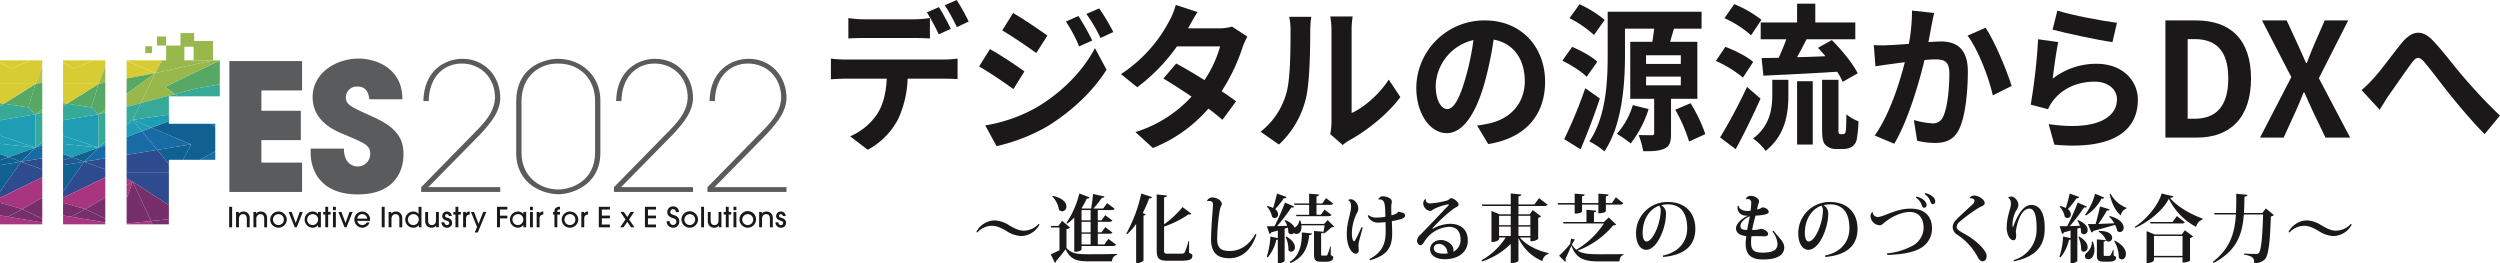 <svg xmlns="http://www.w3.org/2000/svg" xmlns:xlink="http://www.w3.org/1999/xlink" width="907.679" height="95.504" viewBox="0 0 907.679 95.504">
  <defs>
    <clipPath id="clip-path">
      <rect id="長方形_146342" data-name="長方形 146342" width="606" height="95.504" fill="none"/>
    </clipPath>
    <clipPath id="clip-path-2">
      <rect id="長方形_146351" data-name="長方形 146351" width="285.56" height="72.39" fill="none"/>
    </clipPath>
  </defs>
  <g id="グループ_73530" data-name="グループ 73530" transform="translate(-229.16 -544.496)">
    <g id="グループ_73527" data-name="グループ 73527" transform="translate(530.84 544.496)">
      <g id="グループ_73526" data-name="グループ 73526" transform="translate(0 0)" clip-path="url(#clip-path)">
        <path id="パス_1233" data-name="パス 1233" d="M19.417,1.9a68.731,68.731,0,0,1,4.37,7.933L28.1,7.818A77.662,77.662,0,0,0,23.732,0Z" transform="translate(21.933 0)" fill="#1a1819"/>
        <path id="パス_1234" data-name="パス 1234" d="M70.344,16.024,66.138,8.206c-4.315,8.22-11.962,16.1-21.249,21.556a56.515,56.515,0,0,1-18.572,6.5l4.1,7.532a66.534,66.534,0,0,0,18.244-7.072c8.9-5.46,16.66-12.7,21.686-20.693" transform="translate(29.727 9.269)" fill="#1a1819"/>
        <path id="パス_1235" data-name="パス 1235" d="M26.683,10.32c1.91,0,4.04.057,5.9.172V3.077a40.762,40.762,0,0,1-5.9.46H8.82a38.835,38.835,0,0,1-5.844-.46v7.415c1.638-.115,3.984-.172,5.844-.172Z" transform="translate(3.362 3.475)" fill="#1a1819"/>
        <path id="パス_1236" data-name="パス 1236" d="M25.049,9.09C24.012,6.963,22.1,3.342,20.735,1.215l-4.37,1.9A80.35,80.35,0,0,1,20.68,11.1Z" transform="translate(18.486 1.372)" fill="#1a1819"/>
        <path id="パス_1237" data-name="パス 1237" d="M45.6,10.433c-2.841-2.07-8.848-6.15-12.454-8.22L29.215,8.536c3.605,2.127,9.285,5.98,12.345,8.22Z" transform="translate(33.001 2.499)" fill="#1a1819"/>
        <path id="パス_1238" data-name="パス 1238" d="M53.331,10A74.751,74.751,0,0,0,48.2,1.431L43.554,3.443a55.726,55.726,0,0,1,5.134,8.738Z" transform="translate(49.198 1.616)" fill="#1a1819"/>
        <path id="パス_1239" data-name="パス 1239" d="M5.243,10.332A39.517,39.517,0,0,1,0,9.987v7.53c1.529-.115,3.659-.23,5.243-.23H20.265c-.219,4.83-1.148,9.14-3.388,12.705A22.527,22.527,0,0,1,6.991,38.21L13.382,43.1A26.852,26.852,0,0,0,24.36,32.06a37.979,37.979,0,0,0,3.5-14.773H41.022c1.529,0,3.605.057,4.97.172V9.987a39.29,39.29,0,0,1-4.97.345Z" transform="translate(0 11.281)" fill="#1a1819"/>
        <path id="パス_1240" data-name="パス 1240" d="M41.708,16.473A146.55,146.55,0,0,0,29.2,8.368l-3.933,6.323c3.661,2.07,9.34,5.92,12.456,8.22Z" transform="translate(28.539 9.452)" fill="#1a1819"/>
        <path id="パス_1241" data-name="パス 1241" d="M49.625,11.636A87.58,87.58,0,0,0,44.6,2.726L40.065,4.738a52.519,52.519,0,0,1,4.806,9.025Z" transform="translate(45.257 3.079)" fill="#1a1819"/>
        <path id="パス_1242" data-name="パス 1242" d="M89.644,32.753c1.476-5.805,1.638-17.935,1.638-24.718a38.3,38.3,0,0,1,.383-5.173H83.634a22.016,22.016,0,0,1,.492,5.23c0,6.955-.053,17.82-1.584,22.763a27.13,27.13,0,0,1-9.285,13.738l6.663,4.657a33.61,33.61,0,0,0,9.724-16.5" transform="translate(82.75 3.232)" fill="#1a1819"/>
        <path id="パス_1243" data-name="パス 1243" d="M110.589,32.066l-4.208-6.323c-3.659,5.575-9.066,10.118-13.493,12.128V7.808a30.5,30.5,0,0,1,.383-5H85.132a26.391,26.391,0,0,1,.439,4.943V41.264a22.875,22.875,0,0,1-.439,4.253l4.534,3.967a13.9,13.9,0,0,1,2.406-1.725c6.114-3.277,13.981-9.485,18.517-15.693" transform="translate(96.164 3.171)" fill="#1a1819"/>
        <path id="パス_1244" data-name="パス 1244" d="M86.27,42.571l4.97-6.725c-1.365-1.035-3.222-2.357-5.243-3.68a67.472,67.472,0,0,0,7.537-15.75,27.767,27.767,0,0,1,1.8-4.08L89.767,8.712a16.545,16.545,0,0,1-4.753.632h-11.2l.053-.057c.656-1.207,2.076-3.85,3.388-5.863L69.336.837a26,26,0,0,1-2.458,6.035A51.63,51.63,0,0,1,49.454,25.958l5.9,4.772A65.972,65.972,0,0,0,69.775,15.9H85.45a42.9,42.9,0,0,1-5.68,12.245c-3.661-2.3-7.375-4.485-10.271-6.035l-4.643,5.46c2.785,1.667,6.5,4.023,10.216,6.553A45.877,45.877,0,0,1,54.7,47L61.035,52.8A52.149,52.149,0,0,0,81.191,38.49a63.417,63.417,0,0,1,5.079,4.08" transform="translate(55.863 0.945)" fill="#1a1819"/>
        <path id="パス_1245" data-name="パス 1245" d="M126.9,40.731a49.42,49.42,0,0,1-5.026.92l4.042,6.725c13.657-2.185,20.648-10.693,20.648-22.648,0-12.418-8.467-22.246-21.85-22.246A24.693,24.693,0,0,0,99.8,27.855c0,9.6,5.081,16.553,11.036,16.553,5.9,0,10.6-7.013,13.819-18.508a129.8,129.8,0,0,0,3.224-15.463c7.264,1.322,11.306,7.185,11.306,15.06,0,8.278-5.354,13.508-12.29,15.233m-9.232-16.325c-2.185,7.7-4.37,11.268-6.61,11.268-2.021,0-4.206-2.817-4.206-8.565a17.622,17.622,0,0,1,13.71-16.5,95.238,95.238,0,0,1-2.894,13.8" transform="translate(112.737 3.933)" fill="#1a1819"/>
        <path id="パス_1246" data-name="パス 1246" d="M158.518,13.554H167.8c-.767,2.242-1.8,4.655-2.732,6.725-2.294.057-4.37.057-6.227.115l.656,6.38c7.211-.345,17.207-.8,26.767-1.435a21.425,21.425,0,0,1,2.019,3.678l5.462-3.1c-1.744-3.563-5.844-8.506-9.394-12.071l-5.026,2.817c.875.92,1.8,2.01,2.73,3.045-3.495.172-7.047.287-10.324.345,1.092-2.012,2.3-4.253,3.441-6.5h17.7V7.461h-14.53V.621h-6.61v6.84H158.518Z" transform="translate(179.06 0.701)" fill="#1a1819"/>
        <path id="パス_1247" data-name="パス 1247" d="M165.774,6.392A42.58,42.58,0,0,0,155.886.7l-3.55,5.115A37.276,37.276,0,0,1,162,12.025Z" transform="translate(172.077 0.793)" fill="#1a1819"/>
        <path id="パス_1248" data-name="パス 1248" d="M200.341,4.724,193.786,7.6c3.878,5.058,7.756,15.348,9.176,21.671l6.827-3.392c-1.638-5.4-6.172-16.268-9.449-21.153" transform="translate(218.898 5.336)" fill="#1a1819"/>
        <path id="パス_1249" data-name="パス 1249" d="M177.667,31.6c-.109.92-.219,1.38-.437,1.495a.975.975,0,0,1-.711.23h-.873a.764.764,0,0,1-.6-.287,5.3,5.3,0,0,1-.109-1.61V13.6h-5.954V31.252c0,3.852.381,5.115,1.256,6.035a5.232,5.232,0,0,0,3.714,1.437h2.785a6.327,6.327,0,0,0,3-.747,4.285,4.285,0,0,0,1.8-2.585,42.335,42.335,0,0,0,.656-6.727,14.5,14.5,0,0,1-4.37-2.528c-.055,2.585-.109,4.6-.164,5.46" transform="translate(190.881 15.366)" fill="#1a1819"/>
        <path id="パス_1250" data-name="パス 1250" d="M184.416,21.181c1.037-.172,2.732-.4,4.642-.632-1.966,7.76-5.626,19.143-10.925,26.616l7.1,2.988c4.97-8.393,8.9-21.786,10.978-30.408,1.531-.115,2.841-.23,3.716-.23,3.441,0,5.3.632,5.3,5.175,0,5.633-.711,12.416-2.24,15.578a3.911,3.911,0,0,1-4.042,2.47,29.725,29.725,0,0,1-6.61-1.207l1.2,7.53a28.752,28.752,0,0,0,6.444.8c4.1,0,7.1-1.263,8.9-5.23,2.3-4.943,3.06-14.025,3.06-20.751,0-8.163-4.042-10.865-9.779-10.865-1.092,0-2.73.115-4.534.23.383-2.07.82-4.138,1.092-5.863.275-1.437.656-3.22.984-4.715l-8.031-.862a66.173,66.173,0,0,1-1.146,12.073c-2.732.23-5.3.4-6.991.46a47.746,47.746,0,0,1-5.737,0l.6,7.7c1.693-.287,4.479-.69,6.008-.862" transform="translate(200.848 2.042)" fill="#1a1819"/>
        <path id="パス_1251" data-name="パス 1251" d="M138.7,6.419a39.949,39.949,0,0,0-9.125-5.69l-3.659,5.058a37.9,37.9,0,0,1,8.9,6.093Z" transform="translate(142.233 0.823)" fill="#1a1819"/>
        <path id="パス_1252" data-name="パス 1252" d="M134.764,52.7c6.5-9.485,7.483-24.718,7.483-34.836V8.147h10.6c-.164,1.495-.437,3.22-.656,4.772H144.16V33.613h8.684V46.031c0,.632-.217.8-.873.8s-2.9,0-4.753-.058a30.9,30.9,0,0,1,1.64,5.863c3.386.057,5.9-.057,7.811-.977s2.294-2.53,2.294-5.46V33.613h9.56V12.92h-9.888c.437-1.495.875-3.1,1.42-4.772h10V2H135.965V17.862c0,9.313-.545,22.305-6.663,31.213a27.169,27.169,0,0,1,5.462,3.622m27.749-23.971H149.9V25.565h12.618Zm0-7.76H149.9V17.8h12.618Z" transform="translate(146.058 2.255)" fill="#1a1819"/>
        <path id="パス_1253" data-name="パス 1253" d="M125.019,33.545l5.954,3.68c2.4-5.692,4.97-12.3,6.991-18.453l-5.3-3.737a164.811,164.811,0,0,1-7.647,18.51" transform="translate(141.22 16.983)" fill="#1a1819"/>
        <path id="パス_1254" data-name="パス 1254" d="M164.42,13.45c-2.185-1.955-6.719-4.2-10.1-5.46l-3.441,5.115a42.078,42.078,0,0,1,9.832,6.035Z" transform="translate(170.426 9.025)" fill="#1a1819"/>
        <path id="パス_1255" data-name="パス 1255" d="M143.948,19.956a55.948,55.948,0,0,1,5.026,11.555l5.9-2.7a54.937,54.937,0,0,0-5.354-11.21Z" transform="translate(162.602 19.879)" fill="#1a1819"/>
        <rect id="長方形_146341" data-name="長方形 146341" width="5.682" height="22.993" transform="translate(350.794 29.488)" fill="#1a1819"/>
        <path id="パス_1256" data-name="パス 1256" d="M137.384,13.393c-1.966-1.9-5.954-4.082-9.123-5.4l-3.55,5c3.113,1.552,6.991,3.967,8.8,5.863Z" transform="translate(140.872 9.025)" fill="#1a1819"/>
        <path id="パス_1257" data-name="パス 1257" d="M139.786,17.923A27.141,27.141,0,0,1,134,28.328a46.928,46.928,0,0,1,5.026,3.505,39.8,39.8,0,0,0,6.5-12.473Z" transform="translate(151.36 20.245)" fill="#1a1819"/>
        <path id="パス_1258" data-name="パス 1258" d="M161.369,14.819a185.9,185.9,0,0,1-9.777,18.338l5.68,4.253c3.06-5.633,6.282-12.243,9.012-18.338Z" transform="translate(171.237 16.739)" fill="#1a1819"/>
        <path id="パス_1259" data-name="パス 1259" d="M164.2,18.95c0,4.943-.709,11.268-6.991,15.98a19.486,19.486,0,0,1,4.587,4.483c7.319-5.805,8.25-13.853,8.25-20.233V13.6H164.2Z" transform="translate(177.583 15.368)" fill="#1a1819"/>
        <path id="パス_1260" data-name="パス 1260" d="M258.6,24.58c0-14.37-7.647-21.1-19.993-21.1H227.517V46.021h11.525c11.909,0,19.556-7.128,19.556-21.441m-23,14.6V10.267h2.513c7.539,0,12.234,3.908,12.234,14.313,0,10.348-4.7,14.6-12.234,14.6Z" transform="translate(257.001 3.933)" fill="#1a1819"/>
        <path id="パス_1261" data-name="パス 1261" d="M231.658,6.234c-4.753-.575-16.5-2.76-21.63-4.425l-1.748,6.9c4.206,1.15,16.276,3.793,21.739,4.54Z" transform="translate(235.27 2.043)" fill="#1a1819"/>
        <path id="パス_1262" data-name="パス 1262" d="M228.431,15.6a25.643,25.643,0,0,0-15.9,5.4c.381-3.275,1.31-10.116,2.021-13.278l-7.319-1.035a217.884,217.884,0,0,1-2.677,23.741l6.282,1.667a12.42,12.42,0,0,1,2.021-3.335c3.386-4.31,8.793-6.668,14.911-6.668,4.753,0,8.084,2.7,8.084,6.38,0,7.243-8.576,11.44-24.8,9.025l2.076,7.473c22.505,2.07,30.317-5.92,30.317-16.325,0-6.9-5.518-13.048-15.022-13.048" transform="translate(231.069 7.561)" fill="#1a1819"/>
        <path id="パス_1263" data-name="パス 1263" d="M259.492,29.58h.219c1.2,2.587,2.13,4.828,3.167,7.013l4.534,9.428h8.959L265.01,24.465,275.66,3.482h-8.521l-3.825,8.738c-.873,2.012-1.693,4.082-2.675,6.725h-.275c-1.2-2.643-2.074-4.713-3-6.725L253.32,3.482h-8.959l10.652,20.58L243.65,46.021h8.578l4.315-9.428c.984-2.185,1.912-4.425,2.95-7.013" transform="translate(275.224 3.933)" fill="#1a1819"/>
        <path id="パス_1264" data-name="パス 1264" d="M298,21.69c-3.222-3.68-7.539-9.543-11.2-13.335-3.933-4.025-7.483-3.622-11.253.92-3.333,4.08-7.539,9.943-10.052,12.645a46.5,46.5,0,0,1-4.534,4.483l6.555,7.128c.984-1.493,2.185-3.563,3.441-5.4,2.3-3.218,6.174-8.853,8.3-11.726,1.584-2.07,2.568-2.357,4.479-.172,2.568,2.988,6.555,8.45,9.943,12.588,3.441,4.255,8.084,9.715,11.962,13.565l5.571-6.725c-5.188-4.885-9.777-10-13.218-13.968" transform="translate(294.782 6.305)" fill="#1a1819"/>
        <path id="パス_1265" data-name="パス 1265" d="M42.044,41.305c-1.731,0-3.286-.752-5.275-1.906a10.5,10.5,0,0,0-5.347-1.825,7.773,7.773,0,0,0-6.627,4.161L25.1,42a7.255,7.255,0,0,1,5.373-2.468c1.733,0,3.286.75,5.275,1.9a10.516,10.516,0,0,0,5.35,1.827,7.77,7.77,0,0,0,6.625-4.161l-.309-.268a7.248,7.248,0,0,1-5.373,2.468" transform="translate(28.007 42.443)" fill="#1a1819"/>
        <path id="パス_1266" data-name="パス 1266" d="M56.43,39c.688,0,1.02-.136,1.222-.486l-2.7-2.012L53.476,38.46H49.932a30.126,30.126,0,0,0,3.086-3.891c.637,0,.89-.16.967-.483l-4.178-.911a50.767,50.767,0,0,1-.688,5.286H45.984l-.33-.134a25.774,25.774,0,0,0,1.885-3.488c.662.053.89-.134,1.02-.456l-3.72-1.395a32.679,32.679,0,0,1-4.687,10.68l.3.243A16.211,16.211,0,0,0,43,41.708V54.136h.483c1.35,0,2.166-.643,2.166-.831V52.043h11.31c.664,0,1.02-.136,1.2-.483l-2.777-2.093-1.455,2.04H51.538V47.613h4.076c.69,0,1.02-.106,1.225-.456l-2.573-1.932-1.4,1.878H51.538V43.267h4.076c.69,0,1.02-.109,1.225-.458l-2.573-1.932-1.4,1.853H51.538V39ZM48.942,51.506H45.654V47.613h3.288Zm0-4.4H45.654V43.267h3.288Zm0-4.374H45.654V39h3.288Z" transform="translate(45.354 37.261)" fill="#1a1819"/>
        <path id="パス_1267" data-name="パス 1267" d="M43.19,47.514V40.67a2.305,2.305,0,0,0,1.3-.564l-2.9-2.468L40.26,39.515H37.483l.1.564h3.058v8.269c-1.2.588-2.37,1.154-3.158,1.474l1.527,3.141a.609.609,0,0,0,.358-.643,52.474,52.474,0,0,0,3.49-4.349c1.759,3.65,3.769,4.4,8.612,4.4h8.254a2.384,2.384,0,0,1,1.782-2.36v-.324c-3.16.083-7.134.106-10.064.106-4.636,0-6.47-.292-8.252-2.281" transform="translate(42.34 42.514)" fill="#1a1819"/>
        <path id="パス_1268" data-name="パス 1268" d="M37.912,33.39l-.177.187a9.13,9.13,0,0,1,2.445,4.858A1.6,1.6,0,0,0,41.351,39a1.673,1.673,0,0,0,1.529-1.772c0-1.314-1.222-3.033-4.968-3.838" transform="translate(42.625 37.717)" fill="#1a1819"/>
        <path id="パス_1269" data-name="パス 1269" d="M50.363,47.521l.332.215a23.533,23.533,0,0,0,3.237-3.705V58.2h.507a3.081,3.081,0,0,0,2.168-.86V41.023c.481-.106.713-.268.79-.509l-1.071-.428a48.165,48.165,0,0,0,2.319-5.315c.686.026.916-.187,1.018-.511L55.791,33a52.462,52.462,0,0,1-5.428,14.522" transform="translate(56.889 37.275)" fill="#1a1819"/>
        <path id="パス_1270" data-name="パス 1270" d="M67.288,54.354l.026-4.268h-.23a21.984,21.984,0,0,1-1.376,4.08,1.135,1.135,0,0,1-1.12.483H59.417c-1.02,0-1.2-.162-1.2-1.288V44.827a36.247,36.247,0,0,0,8.942-4.483,1.648,1.648,0,0,0,.458.081.559.559,0,0,0,.511-.268l-3.186-2.417a36.958,36.958,0,0,1-6.725,6.28V34.225c.79-.109.995-.324,1.044-.7l-3.718-.377v20.1c0,3.194.788,3.974,3.95,3.974h5.068c3.084,0,3.948-.592,3.948-1.825,0-.43-.153-.59-1.222-1.048" transform="translate(62.741 37.445)" fill="#1a1819"/>
        <path id="パス_1271" data-name="パス 1271" d="M72.373,53.1c-2.854,0-4.562-.807-4.562-4.321a71.678,71.678,0,0,1,.943-10.5c.307-1.5.716-1.582.739-2.281,0-1.1-1.655-2.336-3.516-2.336a2.051,2.051,0,0,0-1.859,1.263l.051.081a2.587,2.587,0,0,1,.662-.055c.458,0,1.476,0,1.476,1.263v.187c-.279,3.731-.711,9.044-.711,12.454,0,5.422,2.879,6.87,6.572,6.87,4.1,0,7.848-2.332,9.911-8.614L81.7,46.9c-2.37,4.189-5.656,6.2-9.325,6.2" transform="translate(72.428 38.029)" fill="#1a1819"/>
        <path id="パス_1272" data-name="パス 1272" d="M81.439,34.234,78,33c-.409,1.772-.943,3.784-1.4,5.235a9.064,9.064,0,0,0-2.066-.7l-.2.213a7.4,7.4,0,0,1,1.861,3.65,1.228,1.228,0,0,0,2.189-.939,2.3,2.3,0,0,0-1.069-1.8,32.4,32.4,0,0,0,3.16-3.946c.611,0,.865-.162.967-.483" transform="translate(83.962 37.275)" fill="#1a1819"/>
        <path id="パス_1273" data-name="パス 1273" d="M95.119,42.294H86.84c-.077-.377-.179-.8-.3-1.235h-.409A3.311,3.311,0,0,1,84.778,43.4a3.127,3.127,0,0,0-.383.268c-.332-.914-1.325-1.934-3.339-2.764l-.256.16a8.06,8.06,0,0,1,.92,1.906c-1.3.053-2.549.081-3.669.106a64.068,64.068,0,0,0,5.2-6.789,2.722,2.722,0,0,0,.381.053.614.614,0,0,0,.637-.349l-3.335-1.45c-.943,2.47-2.421,5.878-3.8,8.563-1.171.028-2.138.028-2.777.028l.918,2.79a.983.983,0,0,0,.688-.59c.867-.215,1.631-.428,2.368-.643v2.764l-2.7-.59a28.308,28.308,0,0,1-1.325,7.326l.407.217a15.329,15.329,0,0,0,3.058-6.336,1.351,1.351,0,0,0,.558-.109v8.535h.432A2.437,2.437,0,0,0,80.8,55.74V43.985l1.124-.349a7.856,7.856,0,0,1,.228,1.8,1.342,1.342,0,0,0,1.069.59,1.236,1.236,0,0,0,.943-.458,1.269,1.269,0,0,0,.916.349c1.378,0,1.834-1.314,1.834-2.549a4.551,4.551,0,0,0-.023-.564h8.433c-.153.886-.356,2.121-.535,2.792l.3.19a25.244,25.244,0,0,0,2.7-2.255c.509-.028.79-.081.969-.3L96.444,40.9Z" transform="translate(83.936 39.011)" fill="#1a1819"/>
        <path id="パス_1274" data-name="パス 1274" d="M88.081,33.36l-3.644-.349v3.571H78.96l.126.509h5.352v3.6H79.673l.126.511H91.367c.637,0,.967-.109,1.171-.458L90.015,38.81l-1.322,1.878h-1.58v-3.6h4.841c.688,0,1.046-.109,1.225-.456l-2.6-1.987L89.2,36.582H87.112V34.006c.688-.136.918-.3.969-.645" transform="translate(89.192 37.288)" fill="#1a1819"/>
        <path id="パス_1275" data-name="パス 1275" d="M88.434,48.125V44.984h-.2a22.324,22.324,0,0,1-.969,2.954.565.565,0,0,1-.611.377H85.325c-.383,0-.383-.028-.383-.7V40.235c.664-.109.79-.268.843-.564l-3.416-.294v8.212c0,2.362.358,2.954,2.649,2.954h1.708c1.885,0,2.6-.564,2.6-1.531,0-.375-.1-.483-.892-.886" transform="translate(93.043 44.479)" fill="#1a1819"/>
        <path id="パス_1276" data-name="パス 1276" d="M80.888,44.147c0-1.075-.762-2.526-3.082-3.812l-.281.132a10.646,10.646,0,0,1,1.018,4.753,1.267,1.267,0,0,0,1.02.618,1.535,1.535,0,0,0,1.325-1.691" transform="translate(87.571 45.562)" fill="#1a1819"/>
        <path id="パス_1277" data-name="パス 1277" d="M78.231,50.312l.2.428C83.4,48.781,84.88,44.809,85.286,40.6c.69-.055.971-.215,1.02-.592l-3.669-.377c.026,4.242-.765,8.429-4.406,10.684" transform="translate(88.369 44.763)" fill="#1a1819"/>
        <path id="パス_1278" data-name="パス 1278" d="M90.625,49.215c-.535,0-.816-1.342-.816-2.873a16.406,16.406,0,0,1,1.785-7.275,3.11,3.11,0,0,0,.535-1.663c0-1.851-1.427-3.435-2.726-3.435a1.459,1.459,0,0,0-.943.294l.028.136c.711.053,1.02,1.182,1.02,2.068,0,2.6-1.557,5.69-1.557,10.143,0,4.483,1.759,7.113,3.237,7.113.969,0,1.095-.7,1.095-1.423,0-.241-.077-1.286-.077-1.5a6.79,6.79,0,0,1,.077-.992c.2-1.1.918-3.463,1.452-5.5l-.407-.241c-.765,1.663-2.319,5.154-2.7,5.154" transform="translate(99.347 38.371)" fill="#1a1819"/>
        <path id="パス_1279" data-name="パス 1279" d="M102.558,39.022c-.253.777-1.859,1.233-2.445,1.369-.026-.833-.051-1.719-.051-2.5v-.782c0-.722.2-1.127.2-1.716,0-1.342-2.217-1.932-3.26-1.932a1.788,1.788,0,0,0-1.631,1.1l.049.081a2.2,2.2,0,0,1,.409-.026c1.987,0,2.012,1.9,2.089,6.28a18.057,18.057,0,0,1-3.186.3,4.528,4.528,0,0,1-3-.941l-.2.3a3.82,3.82,0,0,0,3.593,2.47,23.118,23.118,0,0,0,2.854-.19c0,.458.051,2.04.051,3.331,0,4.964-1.5,7.728-5.91,10.118l.253.4c6.649-1.932,8.024-5.019,8.024-9.879,0-1.205-.077-2.924-.126-4.321a23.559,23.559,0,0,0,3.233-.724c.969-.322,1.582-.645,1.582-1.342-.051-1.02-1.3-1.075-2.524-1.395" transform="translate(103.388 37.802)" fill="#1a1819"/>
        <path id="パス_1280" data-name="パス 1280" d="M111.791,43.079a13.855,13.855,0,0,0-6.163,1.827l-.179-.109a55.619,55.619,0,0,1,7.72-7.166c.941-.673,1.859-.752,1.859-1.584,0-.779-1.606-2.253-2.8-2.253-.356,0-.637.537-1.146.75a28.251,28.251,0,0,1-6.444,1.129,1.4,1.4,0,0,1-1.555-1.559l-.126-.051a1.936,1.936,0,0,0-.767,1.529,2.885,2.885,0,0,0,2.472,2.817c.586,0,.739-.268,1.325-.643a18.869,18.869,0,0,1,5.273-1.744c.151,0,.23.053.23.132s-.051.162-.177.3c-3.033,3.167-7.9,8.293-10.039,10.469a3.431,3.431,0,0,0-1.35,2.441c0,.432.458,1.478,1.248,1.478.739,0,1.12-.833,1.552-1.478a11.171,11.171,0,0,1,8.791-5.179c2.826,0,4.229,1.691,4.229,4.726a4.658,4.658,0,0,1-2.7,4.349,2.294,2.294,0,0,0,.13-.726c-.077-2.068-2.447-3.569-4.536-3.569-2.419,0-3.974,1.691-3.974,3.3,0,2.121,1.961,3.676,5.324,3.676,5.2,0,8.382-2.79,8.382-6.736,0-3.3-1.731-6.12-6.574-6.12m-2.113,10.844c-1.759,0-3.669-.375-3.669-1.959.026-.967.711-1.61,1.91-1.61a3.237,3.237,0,0,1,3.007,2.873,1.167,1.167,0,0,0,.253.537,7.985,7.985,0,0,1-1.5.16" transform="translate(112.87 38.173)" fill="#1a1819"/>
        <path id="パス_1281" data-name="パス 1281" d="M124.842,48.971h3.844v1.367c2.091,0,2.828-.858,2.828-.886V41.831a1.863,1.863,0,0,0,1.046-.537l-3.03-2.255-1.1,1.529h-4.076v-3.03h9.272c.739,0,1.071-.136,1.276-.486l-3.084-2.36L130.113,37h-5.756V34.047c.765-.109.969-.3,1.02-.673l-3.823-.4V37H111.085l.151.537h10.318v3.03H117.5l-2.954-1.235V50.607c2.343,0,2.775-.967,2.775-1.046v-.59h2.421a25.408,25.408,0,0,1-8.84,8.32l.228.375a26.175,26.175,0,0,0,10.42-6.361v6.951c2.445,0,2.8-.833,2.8-.886V49.131a16.324,16.324,0,0,0,8.687,8.4,3.2,3.2,0,0,1,2.217-2.6l.026-.3c-3.846-.8-8.178-2.845-10.444-5.663m-3.288-.537h-4.227V45.025h4.227Zm0-3.921h-4.227V41.1h4.227Zm2.8-3.409h4.329v3.409h-4.329Zm0,3.921h4.329v3.409h-4.329Z" transform="translate(125.278 37.247)" fill="#1a1819"/>
        <path id="パス_1282" data-name="パス 1282" d="M130.072,40.259c2.347,0,2.677-.7,2.677-.752V36.984h5.935V40.15c2.242,0,2.726-.7,2.726-.777V36.984h5.171c.688,0,.969-.134,1.148-.483l-2.7-2.172-1.45,2.119H141.41V33.979c.739-.109.918-.268.943-.673l-3.669-.294v3.435h-5.935V33.979c.739-.109.916-.3.967-.673l-3.644-.294v3.435h-6.165l.1.537h6.063Z" transform="translate(139.964 37.29)" fill="#1a1819"/>
        <path id="パス_1283" data-name="パス 1283" d="M130.847,50.6a30.7,30.7,0,0,0,12.916-9.153c.637-.028.89-.109,1.069-.377l-2.673-2.521-1.733,1.663h-3.618V36.7c.639-.109.841-.268.867-.592l-3.593-.349v4.455H125.6l.153.537h14.675a30.636,30.636,0,0,1-10.013,9.53,6.284,6.284,0,0,1-1.631-1.934l1.071-1.772-1.35-.322-.358,1.959a41.016,41.016,0,0,1-4,4.242l2.24,2.228a.75.75,0,0,0,.2-.509.969.969,0,0,0-.179-.539c.611-1.152,1.552-3.329,2.191-4.858,1.757,4.7,4.534,5.743,9.988,5.743h7.488c.026-1.127.486-2.119,1.427-2.334v-.322c-2.087.051-6.853.051-8.838.051-3.618,0-6.065-.187-7.822-1.314" transform="translate(140.235 40.393)" fill="#1a1819"/>
        <path id="パス_1284" data-name="パス 1284" d="M148.807,34.437a11.337,11.337,0,0,0-11.542,11.325c0,3.759,1.555,6.04,3.72,6.04,3.848,0,7.158-7.839,7.158-12.993a3.4,3.4,0,0,0-1.708-3.192,9.578,9.578,0,0,1,2.3-.322c5.245,0,7.106,3.731,7.106,8.748,0,4.161-2.4,8.484-8.865,9.851l.128.509c8.638-.75,11.694-4.883,11.694-10.224,0-5.771-3.644-9.743-9.986-9.743m-7.745,14.332c-.918,0-1.4-1.207-1.4-3.113,0-4.617,2.291-8.589,6.037-9.879a2.538,2.538,0,0,1,.509,1.719c0,4.7-2.854,11.274-5.145,11.274" transform="translate(155.053 38.899)" fill="#1a1819"/>
        <path id="パス_1285" data-name="パス 1285" d="M167.512,46.353a7.826,7.826,0,0,1,1.859,4.455c0,1.959-1.2,3.194-5.479,3.194-3.465,0-4.125-1.207-4.125-3.893a18.722,18.722,0,0,1,.153-2.066c2.064-.028,3.235-.053,4.559.053h.2c.56,0,1.274-.241,1.274-.833,0-.911-1.071-1.636-2.5-1.932a9.939,9.939,0,0,1-3.286.456c.281-1.719.816-3.678,1.225-5.207,1.629-.106,4.789-.3,4.789-1.369,0-.8-1.225-1.719-2.394-1.61a3.923,3.923,0,0,1-1.836.724c.075-.4.2-.914.253-1.261a11.217,11.217,0,0,0,.486-1.691c0-.858-1.378-1.985-3.109-1.985a1.675,1.675,0,0,0-1.706,1.233l.051.028a2.127,2.127,0,0,1,.586-.083,1.2,1.2,0,0,1,1.325,1.263,25.287,25.287,0,0,1-.256,2.981,8.6,8.6,0,0,1-1.146.051c-1.834,0-3.058-.75-3.16-1.878l-.358.109a2.889,2.889,0,0,0,2.854,3.463c.13,0,.843.079.869.079-2.319.914-4.334,2.954-4.334,4.508-.023,1.693,1.455,2.658,3.7,2.847-.028.7-.2,1.906-.2,2.792,0,3.676,1.708,5.69,6.242,5.716,5.833,0,7.769-1.985,7.769-4.4,0-2.04-1.834-3.329-3.872-6.04Zm-9.172-.564c-1.5-.053-2.421-.268-2.421-1.423-.023-1.342,1.48-2.737,3.416-3.595-.307,1.423-.713,3.488-.995,5.017" transform="translate(174.31 37.717)" fill="#1a1819"/>
        <path id="パス_1286" data-name="パス 1286" d="M176.461,34.437a11.333,11.333,0,0,0-11.54,11.325c0,3.759,1.552,6.04,3.718,6.04,3.848,0,7.158-7.839,7.158-12.993a3.4,3.4,0,0,0-1.706-3.192,9.56,9.56,0,0,1,2.294-.322c5.247,0,7.106,3.731,7.106,8.748,0,4.161-2.4,8.484-8.866,9.851l.128.509c8.638-.75,11.694-4.883,11.694-10.224,0-5.771-3.644-9.743-9.986-9.743m-7.745,14.332c-.918,0-1.4-1.207-1.4-3.113,0-4.617,2.294-8.589,6.037-9.879a2.538,2.538,0,0,1,.509,1.719c0,4.7-2.854,11.274-5.145,11.274" transform="translate(186.293 38.899)" fill="#1a1819"/>
        <path id="パス_1287" data-name="パス 1287" d="M186.725,32.911l-.279.349a5.257,5.257,0,0,1,2.189,2.9c.232.618.511.779.869.779.432,0,.839-.3.839-.992,0-1.263-1.427-2.5-3.618-3.035" transform="translate(210.607 37.175)" fill="#1a1819"/>
        <path id="パス_1288" data-name="パス 1288" d="M191.768,35.57c-5.4,0-9.783,3.035-11.947,3.035a1.814,1.814,0,0,1-1.785-1.746l-.153-.053a1.882,1.882,0,0,0-.635,1.582,3.474,3.474,0,0,0,3.335,3.222c.867,0,1.478-.886,2.242-1.423,2.521-1.932,5.986-3.409,8.661-3.409,3.363,0,5.019,2.417,5.019,5.827a7.6,7.6,0,0,1-3.618,6.227,23.973,23.973,0,0,1-9.681,2.979l.128.59c5.1-.19,9.172-.858,11.849-2.362a8.1,8.1,0,0,0,4.378-7.221c0-4.966-3.156-7.247-7.794-7.247" transform="translate(200.217 40.179)" fill="#1a1819"/>
        <path id="パス_1289" data-name="パス 1289" d="M187.154,36.763c.226.618.507.8.865.8a.9.9,0,0,0,.865-1.02c0-1.235-1.5-2.494-3.639-3.03l-.281.373a5.159,5.159,0,0,1,2.191,2.873" transform="translate(208.932 37.86)" fill="#1a1819"/>
        <path id="パス_1290" data-name="パス 1290" d="M195.4,47.163c-1.454-.779-2.7-1.584-2.7-2.336a2.474,2.474,0,0,1,.841-1.772,57.149,57.149,0,0,1,7.234-5.313c1.122-.645,2.091-.752,2.091-1.716,0-1.154-2.115-2.685-3.823-2.685a1.963,1.963,0,0,0-1.631.831l.051.162c.79-.106,1.708.243,1.708.886a2.147,2.147,0,0,1-.892,1.5c-1.478,1.316-4.585,4.185-5.884,5.556a3.636,3.636,0,0,0-1.146,2.6,3.4,3.4,0,0,0,1.757,2.737,22.571,22.571,0,0,1,7.413,8.186c.381.807,1.069,1.423,1.631,1.423.992-.026,1.527-.8,1.527-1.987,0-1.663-3.107-5.286-8.175-8.078" transform="translate(216.035 37.66)" fill="#1a1819"/>
        <path id="パス_1291" data-name="パス 1291" d="M209.4,36.563c-3.337-.028-5.531,4.966-6.623,8.052h-.1a4.241,4.241,0,0,1-.128-1.046A11.311,11.311,0,0,1,203.9,38.6a3.573,3.573,0,0,0,.79-2.068c0-1.423-1.325-3.033-2.647-3.033a1.483,1.483,0,0,0-1.1.511l.051.053c.66.106.995.965.995,2.119,0,1.8-1.529,4.3-1.529,8.831,0,1.693.865,4.374,2.521,4.374.662,0,.916-.777.916-1.744a7.422,7.422,0,0,0-.128-1.314c.562-4.457,2.421-8.457,4.919-8.429,2.573,0,2.622,4.885,2.622,7.462A11.456,11.456,0,0,1,202.9,56.613l.23.4c8.559-1.772,11.131-6.174,11.131-11.917,0-3.918-.762-6.012-1.936-7.273a4,4,0,0,0-2.928-1.263" transform="translate(226.436 37.844)" fill="#1a1819"/>
        <path id="パス_1292" data-name="パス 1292" d="M216.144,39.647a6.625,6.625,0,0,1,2.754,3.275,1.337,1.337,0,0,0,.865.322,1.351,1.351,0,0,0,1.273-1.423c0-1.129-1.2-2.524-4.815-2.443Z" transform="translate(244.154 44.478)" fill="#1a1819"/>
        <path id="パス_1293" data-name="パス 1293" d="M216.3,41.216A4.894,4.894,0,0,1,214.665,45a1.82,1.82,0,0,0-.865,1.423,1.092,1.092,0,0,0,1.2,1.129c1.657,0,2.24-1.878,2.24-3.382a9.107,9.107,0,0,0-.535-2.954Z" transform="translate(241.506 46.557)" fill="#1a1819"/>
        <path id="パス_1294" data-name="パス 1294" d="M219.03,41.028l-.253.16a11.167,11.167,0,0,1,1.68,6.012,1.423,1.423,0,0,0,1.12.645c.79,0,1.48-.831,1.48-1.985,0-1.4-.995-3.3-4.027-4.832" transform="translate(247.128 46.344)" fill="#1a1819"/>
        <path id="パス_1295" data-name="パス 1295" d="M221.922,46.665l-.026-2.04h-.23a10.458,10.458,0,0,1-.865,1.932.707.707,0,0,1-.664.241h-1.452c-.381,0-.381,0-.381-.59V41.62c.611-.109.739-.243.79-.539l-3.26-.268v5.394c0,2.149.358,2.685,2.5,2.685h1.861c1.806,0,2.6-.456,2.6-1.423,0-.349-.1-.456-.865-.8" transform="translate(243.804 46.101)" fill="#1a1819"/>
        <path id="パス_1296" data-name="パス 1296" d="M217.3,45.434a1.347,1.347,0,0,0,1.069.618,1.477,1.477,0,0,0,1.325-1.584c0-1.073-.841-2.468-3.49-3.569l-.256.16a8.076,8.076,0,0,1,.92,1.908c-1.3.051-2.549.079-3.669.106a64.586,64.586,0,0,0,5.2-6.791,2.478,2.478,0,0,0,.381.055.615.615,0,0,0,.637-.351l-3.335-1.448c-.946,2.468-2.421,5.878-3.8,8.561-1.171.028-2.138.028-2.777.028l.918,2.792a1,1,0,0,0,.688-.592c.867-.213,1.629-.428,2.368-.643v2.764l-2.7-.59a28.113,28.113,0,0,1-1.325,7.326l.409.217a15.289,15.289,0,0,0,3.056-6.336,1.4,1.4,0,0,0,.56-.106v8.533h.432a2.445,2.445,0,0,0,2.038-.75V43.984l1.124-.349a7.855,7.855,0,0,1,.228,1.8" transform="translate(236.6 39.012)" fill="#1a1819"/>
        <path id="パス_1297" data-name="パス 1297" d="M218.341,33.011l-.33.162c.762,3.435,2.061,6.095,4.076,7.784a3.041,3.041,0,0,1,2.01-2.524l.053-.268a11,11,0,0,1-5.81-5.154" transform="translate(246.263 37.288)" fill="#1a1819"/>
        <path id="パス_1298" data-name="パス 1298" d="M222.2,36.265l-3.493-1.073c-.379,1.827-1.018,4.349-1.6,6.389-1.171.028-2.14.028-2.8.028l1.273,3.033a.9.9,0,0,0,.716-.564c3.488-.939,6.037-1.638,7.871-2.2a7.813,7.813,0,0,1,.788,2.172,1.448,1.448,0,0,0,.995.458,1.47,1.47,0,0,0,1.325-1.612c0-1.367-1.222-3.22-5.068-4.212l-.2.187a10.542,10.542,0,0,1,1.885,2.443c-2.087.079-4.1.187-5.807.241a48,48,0,0,0,3.133-4.885c.637.028.918-.081.995-.4" transform="translate(242.073 39.752)" fill="#1a1819"/>
        <path id="パス_1299" data-name="パス 1299" d="M216.59,34.234,213.15,33c-.409,1.772-.943,3.784-1.4,5.235a9.063,9.063,0,0,0-2.066-.7l-.2.213a7.4,7.4,0,0,1,1.861,3.65,1.228,1.228,0,0,0,2.189-.939,2.3,2.3,0,0,0-1.069-1.8,32.4,32.4,0,0,0,3.16-3.946c.611,0,.865-.162.967-.483" transform="translate(236.627 37.275)" fill="#1a1819"/>
        <path id="パス_1300" data-name="パス 1300" d="M216.038,44.147c0-1.075-.762-2.526-3.081-3.812l-.281.132a10.646,10.646,0,0,1,1.018,4.753,1.267,1.267,0,0,0,1.02.618,1.535,1.535,0,0,0,1.325-1.691" transform="translate(240.235 45.562)" fill="#1a1819"/>
        <path id="パス_1301" data-name="パス 1301" d="M213.824,40.676l.3.268a15.93,15.93,0,0,0,5.629-6.12c.639.053.892-.081.995-.4l-3.284-1.395a22.937,22.937,0,0,1-3.644,7.652" transform="translate(241.533 37.303)" fill="#1a1819"/>
        <path id="パス_1302" data-name="パス 1302" d="M237.074,40.766h-9.886l-2.877-1.207V51.152c2.294,0,2.675-.992,2.675-1.046v-1.02h10.369v1.878c1.961,0,2.726-.671,2.726-.724V42.055a1.869,1.869,0,0,0,1.095-.592l-2.981-2.2Zm.281,7.782H226.986V41.3h10.369Z" transform="translate(253.379 44.351)" fill="#1a1819"/>
        <path id="パス_1303" data-name="パス 1303" d="M235.1,34.6c.79-.053,1.122-.241,1.2-.59l-4.255-1.02c-1.092,4.025-5.347,9.313-9.756,12.13l.153.349c5.2-2.306,10.216-6.521,12.228-10.573a22.884,22.884,0,0,0,9.911,10.224,3.467,3.467,0,0,1,2.268-2.63l.049-.4c-4.125-1.5-9.2-4.268-11.8-7.49" transform="translate(251.095 37.261)" fill="#1a1819"/>
        <path id="パス_1304" data-name="パス 1304" d="M237.5,39.071l-2.9-2.228-1.58,2.147h-8.1l.126.537h11.21c.688,0,1.043-.106,1.248-.456" transform="translate(254.068 41.617)" fill="#1a1819"/>
        <path id="パス_1305" data-name="パス 1305" d="M253.584,40.016H246.91c.128-1.932.128-3.921.179-5.931.841-.081,1.02-.3,1.069-.673l-4.05-.375c0,2.334,0,5.179-.1,6.979h-7.922l.153.537h7.743c-.381,6.416-1.961,12.266-8.38,17.2l.281.4c8.584-4.455,10.492-10.735,10.978-17.607h7.006c-.253,7.7-.662,13.152-1.606,14.038a1.246,1.246,0,0,1-1.02.294c-.79,0-2.852-.053-4.278-.134l-.026.377c3.311.59,3.693,1.288,3.693,3.058a4.916,4.916,0,0,0,3.8-1.286c1.45-1.342,1.959-6.766,2.24-15.623a1.793,1.793,0,0,0,1.095-.509l-2.928-2.415Z" transform="translate(266.131 37.318)" fill="#1a1819"/>
        <path id="パス_1306" data-name="パス 1306" d="M265.765,41.305c-1.731,0-3.286-.752-5.275-1.906a10.505,10.505,0,0,0-5.347-1.825,7.773,7.773,0,0,0-6.627,4.161l.309.268a7.255,7.255,0,0,1,5.373-2.468c1.733,0,3.286.75,5.275,1.9a10.516,10.516,0,0,0,5.349,1.827,7.77,7.77,0,0,0,6.625-4.161l-.309-.268a7.248,7.248,0,0,1-5.373,2.468" transform="translate(280.72 42.443)" fill="#1a1819"/>
      </g>
    </g>
    <g id="グループ_73529" data-name="グループ 73529" transform="translate(229.16 556.496)">
      <g id="グループ_73528" data-name="グループ 73528" transform="translate(0 0)" clip-path="url(#clip-path-2)">
        <path id="パス_1307" data-name="パス 1307" d="M92.9,52.272H64.2V50.531L84.638,29.664c4.1-4.173,6.146-7.513,6.36-11.491.048-7.384-5.217-12.525-12.077-12.525-6.169,0-11.815,4.44-12.005,13.616H64.986c.191-10.914,7.694-15.34,14.2-15.34,7.885,0,13.863,6.165,13.721,14.576-.31,4.745-2.954,8.085-7,12.577L66.773,50.531H92.9Z" transform="translate(88.726 5.423)" fill="#595b5d"/>
        <path id="パス_1308" data-name="パス 1308" d="M80.609,38.018c0,8.6,6.551,13.351,13.339,13.351,4.693,0,13.363-3.018,13.363-13.351V19.007c0-6.293-4.169-13.358-13.554-13.358-6.86,0-13.149,4.69-13.149,13.749ZM78.68,19.588C78.68,5.849,90.3,3.924,93.758,3.924c8.409,0,15.483,5.967,15.483,15.083V38.018c0,12.2-10.981,15.085-15.15,15.085-5.526,0-15.412-3.466-15.412-15.085V19.588" transform="translate(108.738 5.423)" fill="#595b5d"/>
        <path id="パス_1309" data-name="パス 1309" d="M122.284,52.272H93.58V50.531l20.438-20.867c4.1-4.173,6.146-7.513,6.336-11.491.071-7.384-5.193-12.525-12.053-12.525-6.169,0-11.815,4.44-12.005,13.616H94.366c.191-10.914,7.694-15.34,14.173-15.34,7.908,0,13.887,6.165,13.744,14.576-.31,4.745-2.954,8.085-7,12.577L96.153,50.531h26.131Z" transform="translate(129.331 5.423)" fill="#595b5d"/>
        <path id="パス_1310" data-name="パス 1310" d="M136.533,52.272h-28.7V50.531l20.414-20.867c4.121-4.173,6.169-7.513,6.36-11.491.071-7.384-5.193-12.525-12.077-12.525-6.169,0-11.815,4.44-12.005,13.616h-1.929c.191-10.914,7.718-15.34,14.2-15.34,7.908,0,13.863,6.165,13.744,14.576-.333,4.745-2.954,8.085-7,12.577L110.4,50.531h26.131Z" transform="translate(149.025 5.423)" fill="#595b5d"/>
        <path id="パス_1311" data-name="パス 1311" d="M34.96,4.273H61.353V14.93H46.584v7.384H60.9V32.969H46.584v8.156H61.353V51.79H34.96Z" transform="translate(48.316 5.905)" fill="#595b5d"/>
        <path id="パス_1312" data-name="パス 1312" d="M68.669,18.662c-.262-1.6-.643-4.624-4.359-4.624a3.953,3.953,0,0,0-4.169,3.728c0,2.827,1.262,3.4,9.814,7.251,8.861,3.983,11.1,8.092,11.1,13.613,0,6.932-3.978,14.573-16.555,14.573-13.744,0-17.151-8.99-17.151-15.085V36.575H59.427c0,5.522,3.406,6.486,4.955,6.486a4.563,4.563,0,0,0,4.6-4.559c0-3.149-1.977-3.916-9.29-7-3.335-1.339-11.624-4.685-11.624-13.609s8.671-14,16.627-14c4.693,0,9.766,1.732,12.839,5.391,2.835,3.466,3.025,6.684,3.144,9.376Z" transform="translate(65.439 5.384)" fill="#595b5d"/>
        <rect id="長方形_146343" data-name="長方形 146343" width="6.622" height="6.624" transform="translate(60.313 4.545)" fill="#99b84b"/>
        <rect id="長方形_146344" data-name="長方形 146344" width="3.311" height="3.304" transform="translate(57.002 1.241)" fill="#99b84b"/>
        <rect id="長方形_146345" data-name="長方形 146345" width="2.501" height="2.511" transform="translate(52.738 4.783)" fill="#99b84b"/>
        <rect id="長方形_146346" data-name="長方形 146346" width="7.027" height="7.027" transform="translate(70.294 2.897)" fill="#99b84b"/>
        <rect id="長方形_146347" data-name="長方形 146347" width="4.955" height="4.962" transform="translate(65.53)" fill="#99b84b"/>
        <path id="パス_1313" data-name="パス 1313" d="M37.529,21.87l-2.978,5.614h6.122l5.6-3.07V15.486L44.985,14.4H29.43v-.979l-6.36,2.4Z" transform="translate(31.883 18.541)" fill="#106191"/>
        <path id="パス_1314" data-name="パス 1314" d="M9.61,18.435V20.7l3.144-1.112Z" transform="translate(13.281 25.478)" fill="#106191"/>
        <path id="パス_1315" data-name="パス 1315" d="M9.61,15.64v2.966l12.911,1.379Z" transform="translate(13.281 21.615)" fill="#1e9db4"/>
        <path id="パス_1316" data-name="パス 1316" d="M23.97,18.956l4.216,5.15V22.579h5.121l2.978-5.614Z" transform="translate(33.127 23.446)" fill="#106191"/>
        <path id="パス_1317" data-name="パス 1317" d="M22.521,18.264,9.61,16.885v3.692l3.144,1.153Z" transform="translate(13.281 23.335)" fill="#1e9db4"/>
        <path id="パス_1318" data-name="パス 1318" d="M9.61,20.851v9.614L17.256,19.61Z" transform="translate(13.281 27.102)" fill="#106191"/>
        <path id="パス_1319" data-name="パス 1319" d="M34.64,22.951,30.424,17.8,19.3,19.607v6.536H34.64Z" transform="translate(26.673 24.601)" fill="#2f4b90"/>
        <path id="パス_1320" data-name="パス 1320" d="M20.514,23.152V19.088L12.82,20.332Z" transform="translate(17.718 26.38)" fill="#2f4b90"/>
        <path id="パス_1321" data-name="パス 1321" d="M9.61,30.465V32.7l15.34-7.449V22.43l-7.694-2.82Z" transform="translate(13.281 27.101)" fill="#2f4b90"/>
        <path id="パス_1322" data-name="パス 1322" d="M28.658,16.424l7.837-2.077L45,12.86V4.166L25.18,13.754Z" transform="translate(34.8 5.757)" fill="#56a864"/>
        <path id="パス_1323" data-name="パス 1323" d="M21.45,19.706l12.363-3.266-3.478-2.67L50.154,4.183V4.154H47.6L26.738,8.782Z" transform="translate(29.645 5.741)" fill="#99b84b"/>
        <path id="パス_1324" data-name="パス 1324" d="M32.068,4.154H19.3v.112L29.709,8.782Z" transform="translate(26.673 5.741)" fill="#d8cc34"/>
        <path id="パス_1325" data-name="パス 1325" d="M44.537,4.154H26.028L23.67,8.782Z" transform="translate(32.713 5.741)" fill="#99b84b"/>
        <path id="パス_1326" data-name="パス 1326" d="M9.61,4.881v7.825H22.521L24.95,6.2V4.154H20.782L13.636,7.179Z" transform="translate(13.281 5.741)" fill="#d8cc34"/>
        <path id="パス_1327" data-name="パス 1327" d="M33.556,13.827H32.27l1.286,1.091Z" transform="translate(44.598 19.109)" fill="#136aa7"/>
        <path id="パス_1328" data-name="パス 1328" d="M36.058,21.1v-3.07l-5.6,3.07Z" transform="translate(42.097 24.922)" fill="#186ba4"/>
        <path id="パス_1329" data-name="パス 1329" d="M19.3,4.2v6.5L29.709,8.717Z" transform="translate(26.673 5.806)" fill="#d8cc34"/>
        <path id="パス_1330" data-name="パス 1330" d="M17.46,11.054V5.013l-2.43,6.505Z" transform="translate(20.772 6.928)" fill="#99b84b"/>
        <path id="パス_1331" data-name="パス 1331" d="M22.521,12.379,9.61,14.556v5.591l12.911,4.345Z" transform="translate(13.281 17.108)" fill="#1e9db4"/>
        <path id="パス_1332" data-name="パス 1332" d="M19.877,12.1l-8.837-1.332-1.429.9v5.1L22.521,14.6Z" transform="translate(13.281 14.889)" fill="#36a998"/>
        <path id="パス_1333" data-name="パス 1333" d="M12.754,18.919,9.61,20.032v1.775l7.646-1.241Z" transform="translate(13.281 26.147)" fill="#225698"/>
        <path id="パス_1334" data-name="パス 1334" d="M26.64,11.38l1.048.805H42.981V7.816L34.477,9.3Z" transform="translate(36.817 10.802)" fill="#36a998"/>
        <path id="パス_1335" data-name="パス 1335" d="M15.432,22.576,20.7,17.464,10.93,20.93Z" transform="translate(15.106 24.136)" fill="#106191"/>
        <path id="パス_1336" data-name="パス 1336" d="M21.491,13.226l-2.191,1.8v4.452l5.574-2.115Z" transform="translate(26.673 18.279)" fill="#1e9db4"/>
        <path id="パス_1337" data-name="パス 1337" d="M17.46,17.7V16.625l-2.43,2Z" transform="translate(20.772 22.976)" fill="#1792b4"/>
        <path id="パス_1338" data-name="パス 1338" d="M19.3,22.2v2.346l2.191-1.279Z" transform="translate(26.673 30.681)" fill="#a83580"/>
        <path id="パス_1339" data-name="パス 1339" d="M9.61,31.253l8.147,2.3,7.194-4.2V21.977L9.61,29.426Z" transform="translate(13.281 30.373)" fill="#a83580"/>
        <path id="パス_1340" data-name="パス 1340" d="M19.047,16.291l2.644-8.547L10.21,14.959Z" transform="translate(14.111 10.702)" fill="#56a864"/>
        <path id="パス_1341" data-name="パス 1341" d="M13.92,16.56l2.644,2.494,2.43-1.777V7.549l-2.43.464Z" transform="translate(19.238 10.433)" fill="#56a864"/>
        <path id="パス_1342" data-name="パス 1342" d="M19.3,8.084V13.67L29.709,6.1Z" transform="translate(26.673 8.426)" fill="#56a864"/>
        <path id="パス_1343" data-name="パス 1343" d="M22.521,7.744H9.61v7l1.429.212Z" transform="translate(13.281 10.702)" fill="#d8cc34"/>
        <path id="パス_1344" data-name="パス 1344" d="M9.61,10.684V11.8l1.429-.9Z" transform="translate(13.281 14.766)" fill="#5fab64"/>
        <path id="パス_1345" data-name="パス 1345" d="M29.709,6.1,19.3,13.67v4.712l5.121-1.36Z" transform="translate(26.673 8.426)" fill="#99b84b"/>
        <path id="パス_1346" data-name="パス 1346" d="M17.46,12.767V11.633L15.03,13.41Z" transform="translate(20.772 16.077)" fill="#78b054"/>
        <path id="パス_1347" data-name="パス 1347" d="M25.046,14.422,21.64,15.711l5.55,6.76L39.505,20.48Z" transform="translate(29.907 19.932)" fill="#186ba4"/>
        <path id="パス_1348" data-name="パス 1348" d="M20.22,13.226,23.6,17.364l3.406-1.289Z" transform="translate(27.945 18.279)" fill="#1e9db4"/>
        <path id="パス_1349" data-name="パス 1349" d="M12.82,23.112l7.694-1.243V17.076L18.084,18Z" transform="translate(17.718 23.599)" fill="#186ba4"/>
        <path id="パス_1350" data-name="パス 1350" d="M24.874,14.963,19.3,17.078v6.451l11.124-1.806Z" transform="translate(26.673 20.679)" fill="#186ba4"/>
        <path id="パス_1351" data-name="パス 1351" d="M15.03,24.865l2.43-2V12.109l-2.43.643Z" transform="translate(20.772 16.735)" fill="#36a998"/>
        <path id="パス_1352" data-name="パス 1352" d="M24.421,10.683,19.3,12.043v6.5l2.191-1.8Z" transform="translate(26.673 14.764)" fill="#36a998"/>
        <path id="パス_1353" data-name="パス 1353" d="M27.009,17.174l6.36-2.4V12.431L20.22,14.325Z" transform="translate(27.945 17.18)" fill="#1e9db4"/>
        <path id="パス_1354" data-name="パス 1354" d="M23.15,12.578l-2.93,6.058,13.149-1.894V10.117h3.192l-1.048-.805Z" transform="translate(27.945 12.869)" fill="#36a998"/>
        <path id="パス_1355" data-name="パス 1355" d="M9.61,4.881l4.026,2.3,7.146-3.025H9.61Z" transform="translate(13.281 5.741)" fill="#d8cc34"/>
        <path id="パス_1356" data-name="パス 1356" d="M9.61,27.8v3.242H24.95v-.676L12.516,28.281Z" transform="translate(13.281 38.416)" fill="#a83580"/>
        <path id="パス_1357" data-name="パス 1357" d="M28.161,28.652l-8.861.912v.293h9.433Z" transform="translate(26.673 39.598)" fill="#a83580"/>
        <path id="パス_1358" data-name="パス 1358" d="M23.592,30.24H29.5V28.375l-6.479.66Z" transform="translate(31.814 39.215)" fill="#762f6b"/>
        <path id="パス_1359" data-name="パス 1359" d="M20.224,32.754V25.072l-7.194,4.2Z" transform="translate(18.008 34.65)" fill="#762f6b"/>
        <path id="パス_1360" data-name="パス 1360" d="M19.3,23.927V28.8l2.191-6.155Z" transform="translate(26.673 31.3)" fill="#a83580"/>
        <path id="パス_1361" data-name="パス 1361" d="M10.83,29.61l12.434,2.082V30.318l-7.194-3.483Z" transform="translate(14.968 37.087)" fill="#762f6b"/>
        <path id="パス_1362" data-name="パス 1362" d="M17.757,28.167l-8.147-2.3v4.588l2.906.484Z" transform="translate(13.281 35.754)" fill="#762f6b"/>
        <path id="パス_1363" data-name="パス 1363" d="M0,18.435V20.7l3.12-1.112Z" transform="translate(0 25.478)" fill="#106191"/>
        <path id="パス_1364" data-name="パス 1364" d="M0,15.64v2.966l12.911,1.379Z" transform="translate(0 21.615)" fill="#1e9db4"/>
        <path id="パス_1365" data-name="パス 1365" d="M12.911,18.264,0,16.885v3.692L3.12,21.73Z" transform="translate(0 23.335)" fill="#1e9db4"/>
        <path id="パス_1366" data-name="パス 1366" d="M0,20.851v9.614L7.646,19.61Z" transform="translate(0 27.102)" fill="#106191"/>
        <path id="パス_1367" data-name="パス 1367" d="M10.9,23.152V19.088L3.21,20.332Z" transform="translate(4.436 26.38)" fill="#2f4b90"/>
        <path id="パス_1368" data-name="パス 1368" d="M0,30.465V32.7l15.34-7.449V22.43L7.646,19.61Z" transform="translate(0 27.101)" fill="#2f4b90"/>
        <path id="パス_1369" data-name="パス 1369" d="M0,4.881v7.825H12.911L15.34,6.2V4.154H11.172L4.026,7.179Z" transform="translate(0 5.741)" fill="#d8cc34"/>
        <path id="パス_1370" data-name="パス 1370" d="M7.85,11.054V5.013L5.42,11.518Z" transform="translate(7.49 6.928)" fill="#b8c34c"/>
        <path id="パス_1371" data-name="パス 1371" d="M12.911,12.379,0,14.556v5.591l12.911,4.345Z" transform="translate(0 17.108)" fill="#1e9db4"/>
        <path id="パス_1372" data-name="パス 1372" d="M10.266,12.1,1.405,10.773,0,11.674v5.1L12.911,14.6Z" transform="translate(0 14.889)" fill="#36a998"/>
        <path id="パス_1373" data-name="パス 1373" d="M3.12,18.919,0,20.032v1.775l7.646-1.241Z" transform="translate(0 26.147)" fill="#106191"/>
        <path id="パス_1374" data-name="パス 1374" d="M5.836,22.576,11.1,17.464,1.31,20.93Z" transform="translate(1.811 24.136)" fill="#106191"/>
        <path id="パス_1375" data-name="パス 1375" d="M7.85,17.7V16.625l-2.43,2Z" transform="translate(7.49 22.976)" fill="#1792b4"/>
        <path id="パス_1376" data-name="パス 1376" d="M0,31.253l8.123,2.3,7.218-4.2V21.977L0,29.426Z" transform="translate(0 30.373)" fill="#a83580"/>
        <path id="パス_1377" data-name="パス 1377" d="M9.451,16.291,12.1,7.744.59,14.959Z" transform="translate(0.815 10.702)" fill="#56a864"/>
        <path id="パス_1378" data-name="パス 1378" d="M4.31,16.56l2.644,2.494,2.43-1.777V7.549l-2.43.464Z" transform="translate(5.956 10.433)" fill="#56a864"/>
        <path id="パス_1379" data-name="パス 1379" d="M12.911,7.744H0v7l1.405.212Z" transform="translate(0 10.702)" fill="#d8cc34"/>
        <path id="パス_1380" data-name="パス 1380" d="M0,10.684V11.8l1.405-.9Z" transform="translate(0 14.766)" fill="#5fab64"/>
        <path id="パス_1381" data-name="パス 1381" d="M7.85,12.767V11.633L5.42,13.41Z" transform="translate(7.49 16.077)" fill="#78b054"/>
        <path id="パス_1382" data-name="パス 1382" d="M3.21,23.112,10.9,21.869V17.076L8.474,18Z" transform="translate(4.436 23.599)" fill="#186ba4"/>
        <path id="パス_1383" data-name="パス 1383" d="M5.42,24.865l2.43-2V12.109l-2.43.643Z" transform="translate(7.49 16.735)" fill="#36a998"/>
        <path id="パス_1384" data-name="パス 1384" d="M0,4.881l4.026,2.3,7.146-3.025H0Z" transform="translate(0 5.741)" fill="#d8cc34"/>
        <path id="パス_1385" data-name="パス 1385" d="M0,27.8v3.242H15.34v-.676L2.906,28.281Z" transform="translate(0 38.416)" fill="#a83580"/>
        <path id="パス_1386" data-name="パス 1386" d="M10.627,32.754V25.072l-7.218,4.2Z" transform="translate(4.713 34.65)" fill="#762f6b"/>
        <path id="パス_1387" data-name="パス 1387" d="M1.22,29.61l12.434,2.082V30.318L6.437,26.835Z" transform="translate(1.686 37.087)" fill="#762f6b"/>
        <path id="パス_1388" data-name="パス 1388" d="M8.123,28.167,0,25.871v4.588l2.906.484Z" transform="translate(0 35.754)" fill="#762f6b"/>
        <path id="パス_1389" data-name="パス 1389" d="M34.64,33.054V21.3H19.3V23.44l2.191,1.067Z" transform="translate(26.673 29.441)" fill="#2f4b90"/>
        <path id="パス_1390" data-name="パス 1390" d="M26.89,36.95l6.479-.66v-5.1L20.22,22.648Z" transform="translate(27.945 31.3)" fill="#762f6b"/>
        <path id="パス_1391" data-name="パス 1391" d="M21.491,22.648,19.3,28.8v9.059l8.861-.912Z" transform="translate(26.673 31.3)" fill="#762f6b"/>
        <rect id="長方形_146348" data-name="長方形 146348" width="1.072" height="7.449" transform="translate(83.204 63.076)" fill="#1a1819"/>
        <path id="パス_1392" data-name="パス 1392" d="M39.887,32.929V29.9c0-.434,0-1.744-1.382-1.744-.881,0-1.477.619-1.477,1.734v3.039H35.98V27.351h.977v.6h.024a1.994,1.994,0,0,1,1.644-.743,2.219,2.219,0,0,1,1.953,1,2.453,2.453,0,0,1,.357,1.427v3.3Z" transform="translate(49.726 37.595)" fill="#1a1819"/>
        <path id="パス_1393" data-name="パス 1393" d="M42.537,32.929V29.9c0-.434,0-1.744-1.382-1.744-.881,0-1.477.619-1.477,1.734v3.039H38.63V27.351h.977v.6h.024a1.994,1.994,0,0,1,1.644-.743,2.247,2.247,0,0,1,1.953,1,2.453,2.453,0,0,1,.357,1.427v3.3Z" transform="translate(53.388 37.595)" fill="#1a1819"/>
        <path id="パス_1394" data-name="パス 1394" d="M44.181,28.156a1.981,1.981,0,1,0,1.977,1.968,1.966,1.966,0,0,0-1.977-1.968m0,4.919a3,3,0,0,1-3-2.968,3.015,3.015,0,0,1,6.027.017,3.009,3.009,0,0,1-3.025,2.951" transform="translate(56.912 37.595)" fill="#1a1819"/>
        <path id="パス_1395" data-name="パス 1395" d="M46.944,32.844h-.738L43.99,27.265h1.12l1.453,3.99h.024l1.429-3.99h1.12Z" transform="translate(60.796 37.681)" fill="#1a1819"/>
        <path id="パス_1396" data-name="パス 1396" d="M49.384,28.156a1.981,1.981,0,1,0,1.929,1.991,1.9,1.9,0,0,0-1.929-1.991m1.906,4.774v-.865a2.155,2.155,0,0,1-1.906,1.01,2.936,2.936,0,1,1,0-5.872,2.233,2.233,0,0,1,1.906.936v-.788h1.048v5.579H51.289" transform="translate(64.168 37.595)" fill="#1a1819"/>
        <path id="パス_1397" data-name="パス 1397" d="M51.07,33.929H50.022V29.31H49.26v-.96h.762V26.48H51.07v1.87h.905v.96H51.07Z" transform="translate(68.079 36.596)" fill="#1a1819"/>
        <path id="パス_1398" data-name="パス 1398" d="M51.8,33.929H50.75V28.35H51.8Zm0-6.219H50.75V26.48H51.8Z" transform="translate(70.138 36.596)" fill="#1a1819"/>
        <path id="パス_1399" data-name="パス 1399" d="M54.51,32.844H53.8L51.58,27.265h1.1l1.477,3.99h.024l1.429-3.99h1.12Z" transform="translate(71.285 37.681)" fill="#1a1819"/>
        <path id="パス_1400" data-name="パス 1400" d="M58.665,29.79a1.807,1.807,0,0,0-3.6,0Zm-3.6.8A1.889,1.889,0,0,0,56.9,32.117a1.749,1.749,0,0,0,1.572-.939h1.048a2.835,2.835,0,0,1-2.668,1.9,2.915,2.915,0,0,1-2.835-2.942,2.847,2.847,0,1,1,5.693-.074l-.024.531H55.068" transform="translate(74.657 37.595)" fill="#1a1819"/>
        <rect id="長方形_146349" data-name="長方形 146349" width="1.072" height="7.449" transform="translate(138.587 63.076)" fill="#1a1819"/>
        <path id="パス_1401" data-name="パス 1401" d="M63.137,32.929V29.9c0-.434,0-1.744-1.382-1.744-.881,0-1.477.619-1.477,1.734v3.039H59.23V27.351h.977v.6h.024a1.98,1.98,0,0,1,1.62-.743,2.26,2.26,0,0,1,1.977,1,2.881,2.881,0,0,1,.357,1.427v3.3Z" transform="translate(81.858 37.595)" fill="#1a1819"/>
        <path id="パス_1402" data-name="パス 1402" d="M64.734,29.155a1.981,1.981,0,1,0,1.929,1.991,1.9,1.9,0,0,0-1.929-1.991m1.929,4.774v-.793h-.024a2.317,2.317,0,0,1-1.953.939,2.936,2.936,0,0,1,0-5.872,2.43,2.43,0,0,1,1.882.834h.024V26.48H67.64v7.449h-.977" transform="translate(85.382 36.596)" fill="#1a1819"/>
        <path id="パス_1403" data-name="パス 1403" d="M65.858,27.265V30.29c0,1.377.619,1.741,1.382,1.741.881,0,1.477-.555,1.477-1.772V27.265h1.048v5.579h-.977v-.605a1.9,1.9,0,0,1-1.644.75,2.365,2.365,0,0,1-1.6-.56,2.628,2.628,0,0,1-.738-2.139V27.265Z" transform="translate(89.57 37.681)" fill="#1a1819"/>
        <path id="パス_1404" data-name="パス 1404" d="M69.958,28.835a.67.67,0,0,0-.715-.679.594.594,0,0,0-.643.6c0,.464.4.584.858.727s1.691.484,1.691,1.81a1.747,1.747,0,0,1-1.882,1.787A1.925,1.925,0,0,1,67.29,31.1h1.048c.048.626.381,1.02.953,1.02a.745.745,0,0,0,.81-.767c0-.5-.429-.665-.977-.853-.6-.224-1.572-.5-1.572-1.684a1.67,1.67,0,0,1,1.763-1.61,1.635,1.635,0,0,1,1.691,1.632Z" transform="translate(92.997 37.595)" fill="#1a1819"/>
        <path id="パス_1405" data-name="パス 1405" d="M70.91,33.929H69.862V29.31H69.1v-.96h.762V26.48H70.91v1.87h.905v.96H70.91Z" transform="translate(95.499 36.596)" fill="#1a1819"/>
        <path id="パス_1406" data-name="パス 1406" d="M70.59,32.929V27.351h.977v.507h.024A1.708,1.708,0,0,1,73,27.2v1.079a2.01,2.01,0,0,0-.762.2c-.333.179-.6.6-.6,1.4v3.051Z" transform="translate(97.558 37.595)" fill="#1a1819"/>
        <path id="パス_1407" data-name="パス 1407" d="M74.281,34.709h-1.1L74,32.732,71.78,27.265H72.9L74.543,31.6l1.691-4.331h1.12Z" transform="translate(99.202 37.681)" fill="#1a1819"/>
        <path id="パス_1408" data-name="パス 1408" d="M75.75,33.929V26.48h3.764v1H76.846V29.71h2.668v1H76.846v3.218Z" transform="translate(104.689 36.596)" fill="#1a1819"/>
        <path id="パス_1409" data-name="パス 1409" d="M80.674,28.156A1.981,1.981,0,1,0,82.6,30.147a1.9,1.9,0,0,0-1.929-1.991M82.6,32.929v-.865h-.024a2.155,2.155,0,0,1-1.906,1.01,2.936,2.936,0,1,1,0-5.872,2.233,2.233,0,0,1,1.906.936H82.6v-.788h1.024v5.579H82.6" transform="translate(107.412 37.595)" fill="#1a1819"/>
        <path id="パス_1410" data-name="パス 1410" d="M81.828,33.929H80.78V28.35h1.048Zm0-6.219H80.78V26.48h1.048Z" transform="translate(111.641 36.596)" fill="#1a1819"/>
        <path id="パス_1411" data-name="パス 1411" d="M81.8,32.929V27.351h.977v.507H82.8a1.708,1.708,0,0,1,1.405-.655v1.079a1.912,1.912,0,0,0-.738.2,1.451,1.451,0,0,0-.619,1.4v3.051Z" transform="translate(113.05 37.595)" fill="#1a1819"/>
        <path id="パス_1412" data-name="パス 1412" d="M84.8,33.929V29.31h-.5v-.96h.5v-.269a1.413,1.413,0,0,1,.667-1.3,2.207,2.207,0,0,1,1.358-.3v.958c-.715,0-.977.252-.977.643v.269h.977v.96h-.977v4.619Z" transform="translate(116.505 36.596)" fill="#1a1819"/>
        <path id="パス_1413" data-name="パス 1413" d="M88.611,28.156a1.981,1.981,0,1,0,1.977,1.968,1.966,1.966,0,0,0-1.977-1.968m0,4.919a3,3,0,0,1-3-2.968,3.015,3.015,0,0,1,6.027.017,3.009,3.009,0,0,1-3.025,2.951" transform="translate(118.316 37.595)" fill="#1a1819"/>
        <path id="パス_1414" data-name="パス 1414" d="M88.61,32.929V27.351h.977v.507h.024A1.774,1.774,0,0,1,91.04,27.2v1.079a2.01,2.01,0,0,0-.762.2,1.451,1.451,0,0,0-.619,1.4v3.051Z" transform="translate(122.462 37.595)" fill="#1a1819"/>
        <path id="パス_1415" data-name="パス 1415" d="M91.27,33.929V26.48H95.3v1h-2.93v2.2H95.3v1h-2.93v2.258H95.3v1Z" transform="translate(126.138 36.596)" fill="#1a1819"/>
        <path id="パス_1416" data-name="パス 1416" d="M99.58,27.265l-1.834,2.718L99.7,32.844H98.46L97.1,30.862l-1.358,1.982H94.53l1.929-2.861L94.6,27.265h1.262L97.1,29.1l1.215-1.837Z" transform="translate(130.644 37.681)" fill="#1a1819"/>
        <path id="パス_1417" data-name="パス 1417" d="M98.3,33.929V26.48h4.026v1H99.4v2.2h2.93v1H99.4v2.258h2.93v1Z" transform="translate(135.854 36.596)" fill="#1a1819"/>
        <path id="パス_1418" data-name="パス 1418" d="M102.716,31.808c0,.255.1,1.348,1.191,1.348a1.174,1.174,0,0,0,1.215-1.26c0-.834-.691-1.012-1.215-1.22a3.649,3.649,0,0,1-1.572-.834,1.994,1.994,0,0,1-.5-1.4,2.037,2.037,0,0,1,2.072-2.027,2.012,2.012,0,0,1,2.144,2.075h-1.1a.994.994,0,0,0-1.048-1.074,1.027,1.027,0,0,0-1,1.012c0,.717.691.912,1,1.029.953.355,2.287.648,2.287,2.434a2.171,2.171,0,0,1-2.287,2.261,2.235,2.235,0,0,1-2.287-2.349Z" transform="translate(140.442 36.513)" fill="#1a1819"/>
        <path id="パス_1419" data-name="パス 1419" d="M106.871,28.156a1.981,1.981,0,0,0,0,3.961,2,2,0,0,0,1.977-1.994,1.969,1.969,0,0,0-1.977-1.968m0,4.919a3,3,0,0,1-3-2.968,3,3,0,0,1,6,.017,2.987,2.987,0,0,1-3,2.951" transform="translate(143.552 37.595)" fill="#1a1819"/>
        <rect id="長方形_146350" data-name="長方形 146350" width="1.048" height="7.449" transform="translate(254.568 63.076)" fill="#1a1819"/>
        <path id="パス_1420" data-name="パス 1420" d="M108.914,27.265V30.29c0,1.377.619,1.741,1.405,1.741.858,0,1.453-.555,1.453-1.772V27.265h1.048v5.579h-.953v-.605h-.024a1.873,1.873,0,0,1-1.644.75,2.41,2.41,0,0,1-1.6-.56,2.628,2.628,0,0,1-.715-2.139V27.265Z" transform="translate(149.107 37.681)" fill="#1a1819"/>
        <path id="パス_1421" data-name="パス 1421" d="M112.12,33.929h-1.048V29.31h-.762v-.96h.762V26.48h1.048v1.87h.905v.96h-.905Z" transform="translate(152.452 36.596)" fill="#1a1819"/>
        <path id="パス_1422" data-name="パス 1422" d="M112.848,33.929H111.8V28.35h1.048Zm0-6.219H111.8V26.48h1.048Z" transform="translate(154.511 36.596)" fill="#1a1819"/>
        <path id="パス_1423" data-name="パス 1423" d="M115.735,28.156a1.981,1.981,0,1,0,1.953,1.968,1.971,1.971,0,0,0-1.953-1.968m0,4.919a3.007,3.007,0,0,1-3.025-2.968,3.014,3.014,0,1,1,3.025,2.968" transform="translate(155.769 37.595)" fill="#1a1819"/>
        <path id="パス_1424" data-name="パス 1424" d="M119.617,32.929V29.9c0-.434,0-1.744-1.382-1.744-.881,0-1.477.619-1.477,1.734v3.039H115.71V27.351h.977v.6h.024a1.98,1.98,0,0,1,1.62-.743,2.26,2.26,0,0,1,1.977,1,2.453,2.453,0,0,1,.357,1.427v3.3Z" transform="translate(159.915 37.595)" fill="#1a1819"/>
        <path id="パス_1425" data-name="パス 1425" d="M120.844,28.835a.682.682,0,0,0-.715-.679.594.594,0,0,0-.643.6c0,.464.4.584.858.727.429.133,1.691.484,1.691,1.81a1.747,1.747,0,0,1-1.882,1.787A1.908,1.908,0,0,1,118.2,31.1h1.024c.048.626.381,1.02.953,1.02a.745.745,0,0,0,.81-.767c0-.5-.429-.665-.977-.853-.6-.224-1.572-.5-1.572-1.684A1.67,1.67,0,0,1,120.2,27.2a1.635,1.635,0,0,1,1.691,1.632Z" transform="translate(163.356 37.595)" fill="#1a1819"/>
      </g>
    </g>
  </g>
</svg>
